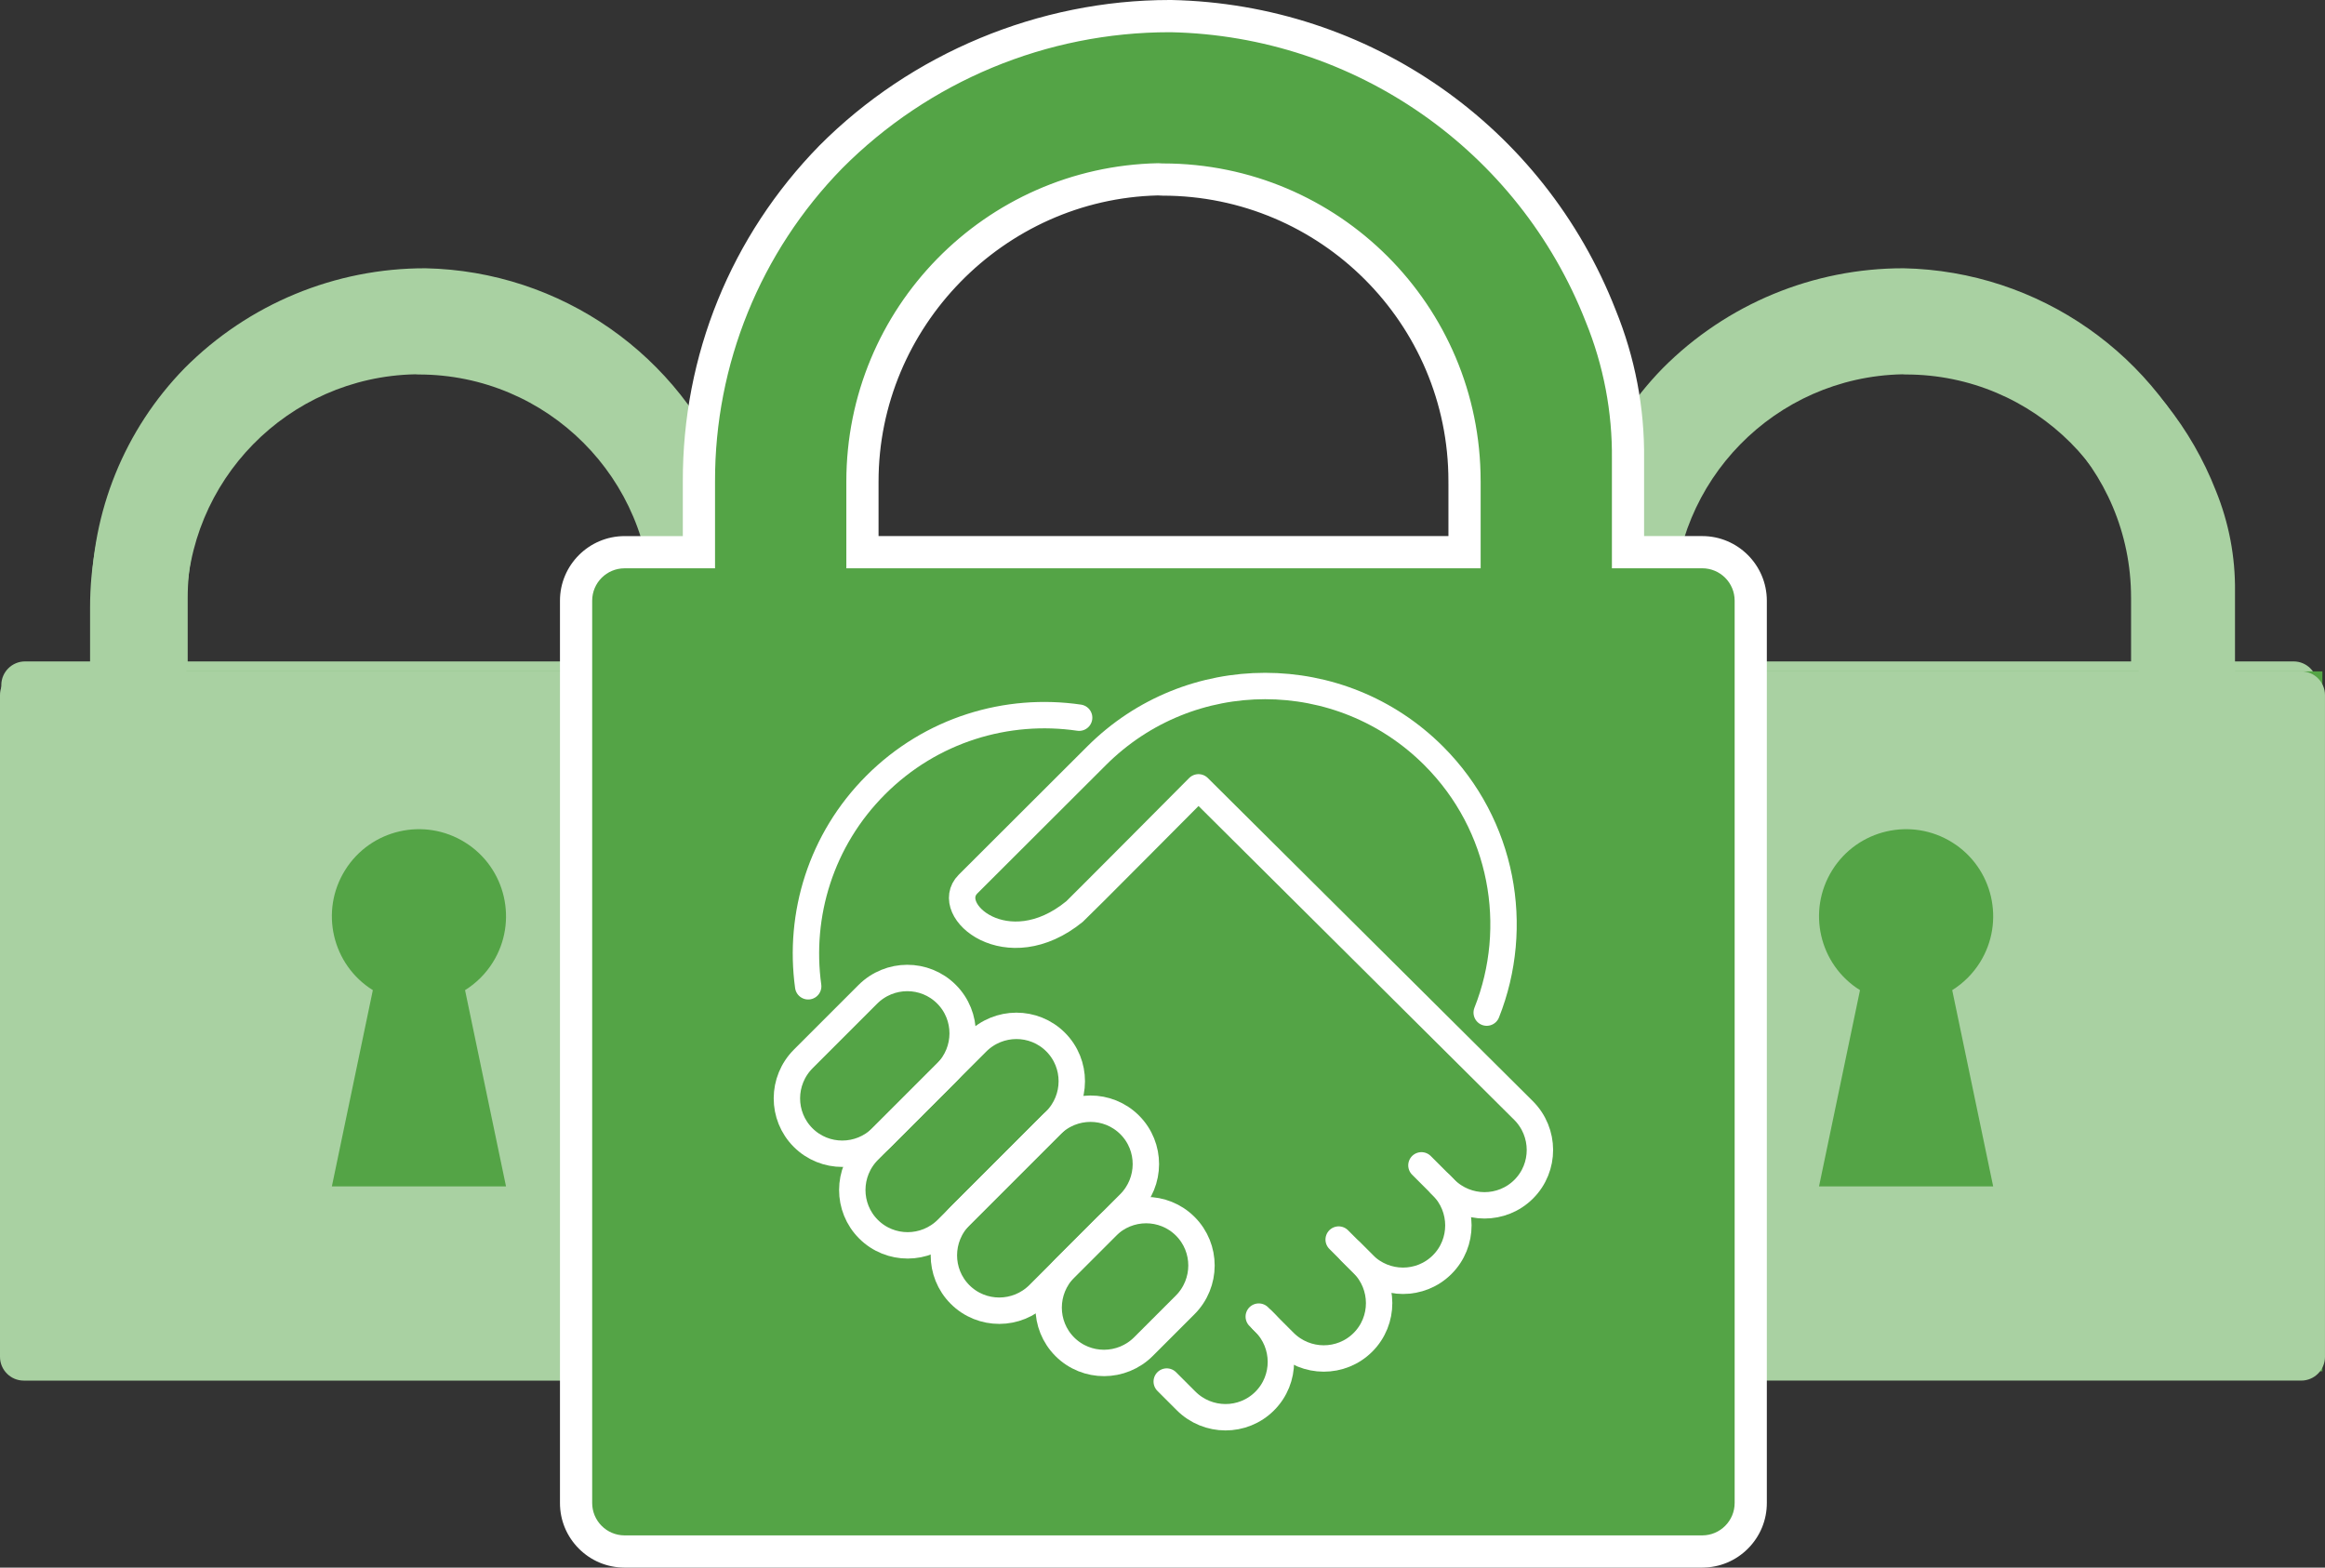 <?xml version="1.0" encoding="utf-8"?>
<!-- Generator: Adobe Illustrator 27.0.1, SVG Export Plug-In . SVG Version: 6.00 Build 0)  -->
<svg version="1.1" id="Layer_1" xmlns="http://www.w3.org/2000/svg" xmlns:xlink="http://www.w3.org/1999/xlink" x="0px" y="0px"
	 width="108.272px" height="73px" viewBox="0 0 108.272 73" style="enable-background:new 0 0 108.272 73;" xml:space="preserve">
<rect x="0" y="0" width="108.272" height="73" fill="#333333" stroke="none"/>
<style type="text/css">
	.st0{fill:#A9D1A2;}
	.st1{fill:#54A446;}
	.st2{fill:#FFFFFF;}
	.st3{fill:none;stroke:#FFFFFF;stroke-width:1.229;stroke-linecap:round;stroke-linejoin:round;stroke-miterlimit:10;}
</style>
<g>
	<path class="st0" d="M37.972,30.801h-3.087v-3.728c0.018-1.606-0.286-3.2-0.892-4.687c-2.292-5.857-7.885-9.762-14.174-9.893
		c-4.21-0.01-8.249,1.663-11.219,4.648c-2.795,2.858-4.354,6.698-4.344,10.695v2.965H1.17c-0.612-0.001-1.108,0.493-1.109,1.104
		v0.001v30.811c-0.001,0.611,0.494,1.108,1.105,1.11c0.001,0,0.002,0,0.004,0h36.802c0.612-0.001,1.107-0.499,1.105-1.11V31.906
		C39.076,31.296,38.583,30.801,37.972,30.801z M30.403,27.834v2.966H8.741v-2.966c0.001-5.917,4.733-10.747,10.649-10.868
		c0.053,0,0.104,0.008,0.152,0.008h0.018c5.989,0.001,10.843,4.856,10.843,10.845C30.403,27.824,30.403,27.83,30.403,27.834z"/>
	<path class="st0" d="M106.809,30.801h-3.087v-3.728c0.018-1.606-0.286-3.2-0.892-4.687c-2.292-5.857-7.885-9.762-14.174-9.893
		c-4.21-0.01-8.249,1.663-11.219,4.648c-2.795,2.858-4.354,6.698-4.344,10.695v2.965h-3.087c-0.612-0.001-1.108,0.493-1.109,1.104
		v0.001v30.811c-0.001,0.611,0.494,1.108,1.105,1.11c0.001,0,0.002,0,0.004,0h36.802c0.612-0.001,1.107-0.499,1.105-1.11V31.906
		C107.914,31.296,107.42,30.801,106.809,30.801z M99.241,27.834v2.966H77.578v-2.966c0.001-5.917,4.733-10.747,10.649-10.868
		c0.053,0,0.104,0.008,0.152,0.008h0.018c5.989,0.001,10.843,4.856,10.843,10.845C99.241,27.824,99.241,27.83,99.241,27.834z"/>
	<g>
		<rect x="74.4" y="31.265" class="st1" width="33.751" height="32.594"/>
		<g id="Green_Lock_00000052801280231774423500000016166069824807988114_">
			<path class="st0" d="M99.598,31.265H77.936V28.3c0.001-5.917,4.734-10.747,10.649-10.869c0.053,0,0.104,0.008,0.152,0.008h0.018
				c5.989,0.001,10.844,4.856,10.843,10.845c0,0.005,0,0.01,0,0.015V31.265z M92.819,55.247H84.71l1.908-9.138
				c-1.9-1.185-2.478-3.687-1.293-5.587s3.687-2.478,5.587-1.293c1.9,1.185,2.478,3.687,1.293,5.587
				c-0.327,0.524-0.769,0.966-1.293,1.293L92.819,55.247z M107.167,31.265h-3.086v-3.728c0.018-1.606-0.286-3.2-0.892-4.687
				c-2.293-5.857-7.885-9.761-14.175-9.893c-4.21-0.01-8.249,1.663-11.219,4.648c-2.795,2.858-4.354,6.699-4.344,10.695v2.965
				h-3.086c-0.612-0.001-1.108,0.493-1.109,1.104v0.001v30.811c-0.001,0.612,0.494,1.109,1.105,1.11c0.001,0,0.002,0,0.003,0h36.802
				c0.612-0.001,1.107-0.498,1.105-1.11l0,0V32.37C108.271,31.76,107.777,31.266,107.167,31.265"/>
		</g>
	</g>
	<g>
		<rect x="5.144" y="31.265" class="st1" width="33.751" height="32.594"/>
		<g id="Green_Lock_00000114040456492004605340000010927309776428261285_">
			<path class="st0" d="M30.342,31.265H8.68V28.3c0.001-5.917,4.734-10.747,10.649-10.869c0.053,0,0.104,0.008,0.152,0.008H19.5
				c5.989,0.001,10.844,4.856,10.843,10.845c0,0.005,0,0.01,0,0.015V31.265z M23.564,55.247h-8.109l1.908-9.138
				c-1.9-1.185-2.478-3.687-1.293-5.587s3.687-2.478,5.587-1.293c1.9,1.185,2.478,3.687,1.293,5.587
				c-0.327,0.524-0.769,0.966-1.293,1.293L23.564,55.247z M37.911,31.265h-3.086v-3.728c0.018-1.606-0.286-3.2-0.892-4.687
				c-2.293-5.857-7.885-9.761-14.175-9.893c-4.21-0.01-8.249,1.663-11.219,4.648c-2.795,2.858-4.354,6.699-4.344,10.695v2.965H1.109
				C0.497,31.265,0.001,31.759,0,32.37v0.001v30.811c-0.001,0.612,0.494,1.109,1.105,1.11c0.001,0,0.002,0,0.003,0h36.802
				c0.612-0.001,1.107-0.498,1.105-1.11l0,0V32.37C39.015,31.76,38.522,31.266,37.911,31.265"/>
		</g>
	</g>
	<g>
		<g>
			<path class="st1" d="M29.089,72.25c-1.253-0.003-2.265-1.019-2.262-2.265V27.973c0.001-1.246,1.016-2.258,2.26-2.258h3.461
				v-3.293c-0.015-5.681,2.165-11.047,6.137-15.108c4.214-4.234,9.816-6.563,15.781-6.563c8.977,0.187,16.833,5.668,20.08,13.967
				c0.866,2.126,1.294,4.375,1.268,6.673v4.324h3.459c1.243,0.001,2.256,1.014,2.257,2.256v42.016
				c0.002,0.601-0.231,1.169-0.656,1.597c-0.427,0.429-0.994,0.666-1.599,0.667H29.089z M68.203,25.714l-0.001-3.315
				c0.001-7.739-6.295-14.036-14.035-14.038c-0.076,0-0.128-0.003-0.182-0.007L53.934,7.6l0.016,0.75
				c-7.601,0.156-13.786,6.468-13.787,14.07v3.294H68.203z"/>
			<path class="st2" d="M54.467,1.5c0.018,0,0.035,0,0.053,0c8.576,0.179,16.202,5.503,19.328,13.49
				c0.826,2.028,1.241,4.201,1.216,6.391v5.083h4.209c0.833,0.001,1.506,0.675,1.507,1.507v42.015
				c0.002,0.834-0.673,1.512-1.507,1.514H29.089c-0.002,0-0.004,0-0.005,0c-0.834-0.002-1.509-0.68-1.507-1.513V27.973v-0.002
				c0.001-0.833,0.677-1.506,1.51-1.506c0.001,0,0.001,0,0.002,0h4.209v-4.043c-0.014-5.45,2.112-10.687,5.923-14.584
				C43.259,3.78,48.745,1.5,54.467,1.5 M39.413,26.464h29.539v-4.045c0-0.006,0-0.014-0.001-0.02
				c0.001-8.166-6.619-14.786-14.785-14.788h-0.025c-0.065,0-0.135-0.011-0.207-0.011c-8.067,0.166-14.52,6.752-14.521,14.82V26.464
				 M54.467,0C48.39,0,42.446,2.471,38.158,6.78c-4.119,4.212-6.375,9.766-6.36,15.646v2.539h-2.709c-1.66,0-3.01,1.348-3.012,3.004
				v42.018c-0.002,0.8,0.31,1.557,0.877,2.127c0.567,0.57,1.322,0.884,2.126,0.886h50.192c0.808-0.002,1.563-0.317,2.13-0.887
				c0.567-0.57,0.879-1.327,0.877-2.131V27.971c-0.002-1.657-1.35-3.005-3.005-3.007h-2.711v-3.583
				c0.027-2.382-0.419-4.728-1.327-6.957C71.885,5.862,63.763,0.193,54.551,0L54.467,0L54.467,0z M40.913,24.964V22.42
				c0.001-7.182,5.831-13.147,13.007-13.319c0.089,0.007,0.156,0.01,0.221,0.01c7.351,0.002,13.311,5.963,13.31,13.288v0.125
				l0.001,0.006v2.434H40.913L40.913,24.964z"/>
		</g>
		<g>
			<g>
				<path class="st3" d="M50.254,33.421c-3.354-0.492-6.89,0.552-9.471,3.134c-2.557,2.557-3.605,6.049-3.147,9.375"/>
				<path class="st3" d="M58.789,61.482l1.016,1.016c1.015,1.015,2.656,1.019,3.665,0.011c1.009-1.009,1.005-2.65-0.01-3.665
					l-1.12-1.12"/>
				<path class="st3" d="M62.887,58.271l0.609,0.608c1.016,1.016,2.656,1.019,3.665,0.011c1.009-1.009,1.005-2.65-0.01-3.665
					l-0.079-0.078"/>
				<path class="st3" d="M54.333,64.336c0.208,0.208,0.898,0.898,0.898,0.898c1.015,1.015,2.656,1.019,3.665,0.01
					c1.009-1.009,1.004-2.65-0.01-3.665l-0.267-0.267"/>
				<path class="st3" d="M66.194,54.268l1.098,1.098c1.016,1.016,2.657,1.019,3.666,0.011c1.009-1.009,1.005-2.65-0.011-3.665
					L55.812,36.665c0,0-5.657,5.692-5.771,5.783c-3.128,2.553-6.178-0.06-4.963-1.276l5.985-5.974
					c4.336-4.336,11.367-4.336,15.703,0c3.232,3.233,4.055,7.962,2.468,11.957"/>
				<path class="st3" d="M49.148,52.191c1.015-1.015,1.019-2.656,0.01-3.665c-1.009-1.009-2.65-1.005-3.665,0.01l-5.039,5.04
					c-1.015,1.015-1.019,2.656-0.01,3.664c1.009,1.009,2.65,1.005,3.665-0.01L49.148,52.191z"/>
				<path class="st3" d="M44.066,49.962c1.015-1.015,1.019-2.656,0.01-3.665s-2.65-1.005-3.665,0.01l-3.002,3.002
					c-1.015,1.015-1.019,2.656-0.01,3.665c1.008,1.008,2.65,1.005,3.664-0.01L44.066,49.962z"/>
				<path class="st3" d="M52.598,56.049c1.015-1.015,1.019-2.656,0.01-3.665c-1.009-1.008-2.65-1.005-3.665,0.01l-4.224,4.224
					c-1.015,1.015-1.019,2.656-0.01,3.665s2.65,1.005,3.665-0.01L52.598,56.049z"/>
				<path class="st3" d="M55.187,60.771c1.016-1.015,1.019-2.656,0.01-3.665c-1.009-1.009-2.65-1.005-3.665,0.011l-1.934,1.934
					c-1.015,1.016-1.019,2.656-0.011,3.665c1.009,1.009,2.65,1.005,3.665-0.01L55.187,60.771z"/>
			</g>
		</g>
	</g>
</g>
</svg>
